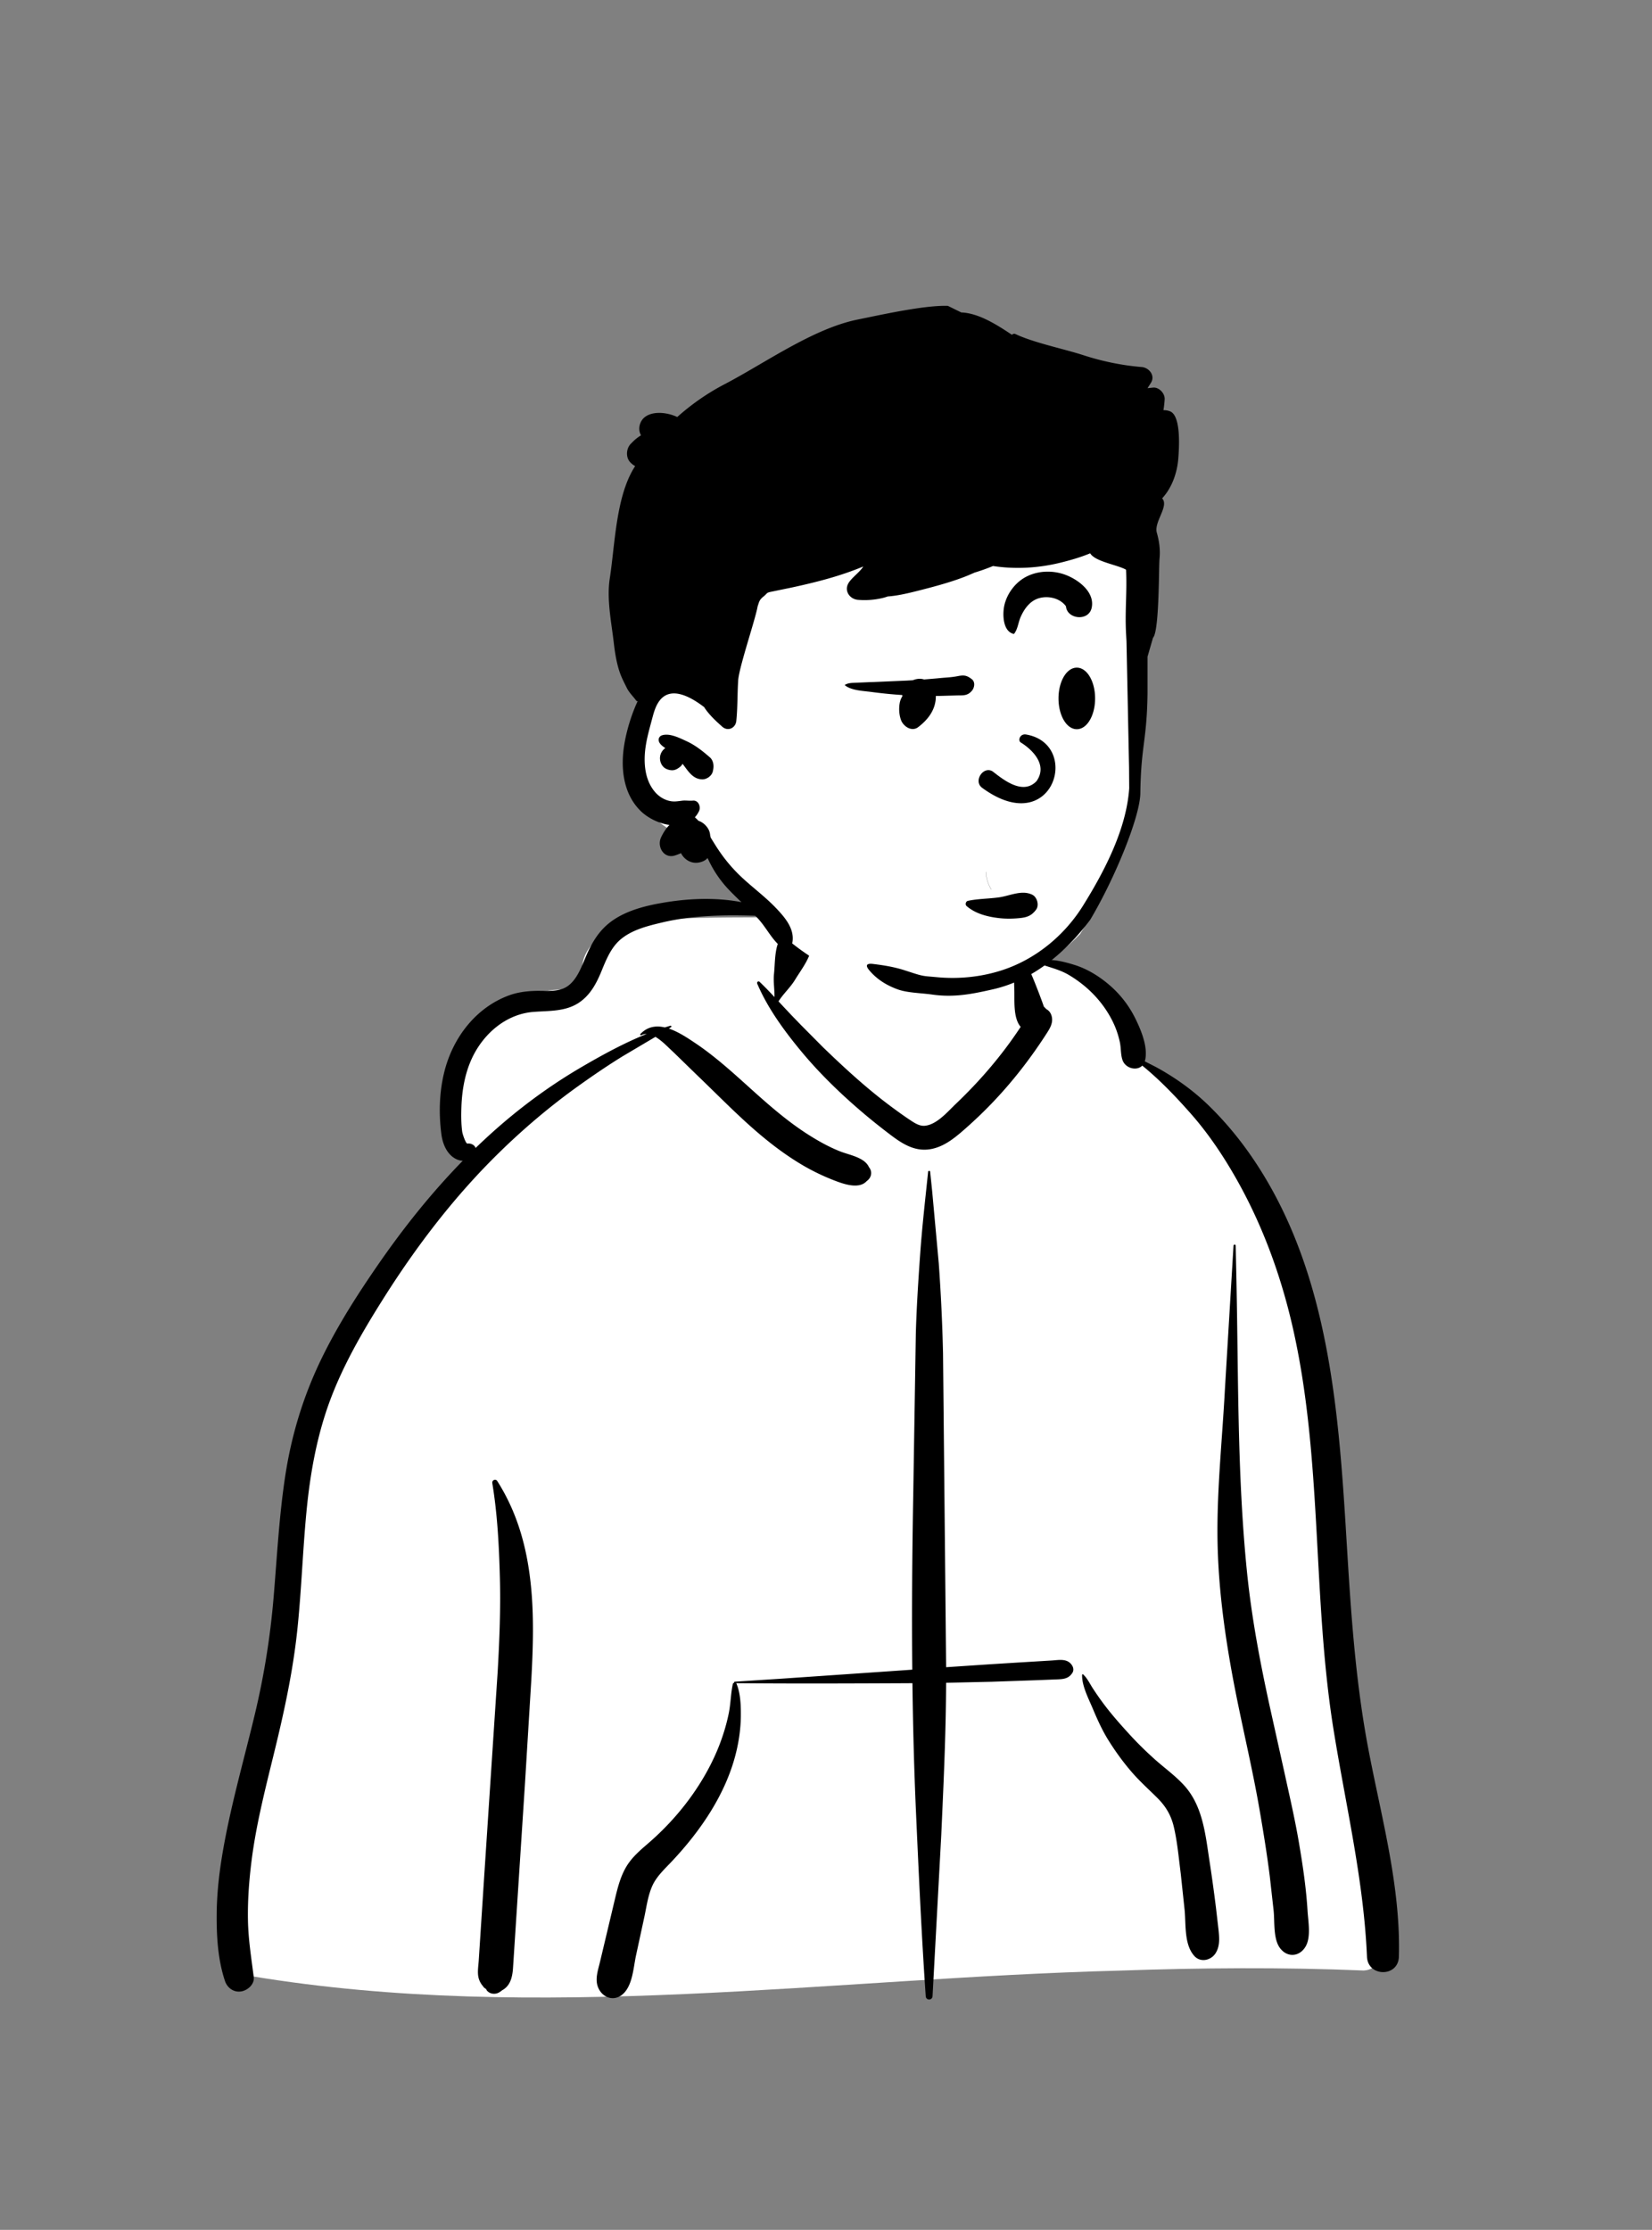 <svg xmlns="http://www.w3.org/2000/svg" width="741" height="1000" fill="none" fill-rule="evenodd" xmlns:v="https://vecta.io/nano"><rect width="100%" height="100%" fill="#808080" stroke="none"/><path fill="#fff" d="M611.682 883.683c12.607-.609 7.536-22.66 6.632-30.759-9.981-29.578-7.635-61.85-11.56-92.853l-8.231-86.713c-5.191-58.705-42.467-178.212-85.006-197.431-5.359-23.514-27.492-45.463-55.494-45.463-19.099-22.609-42.088-38.52-71.573-35.307-12.185.554-24.002 13.478-35.677 15.974-6.537.901-64.552-1.419-76.173 5.483-8.095 4.156-15.403 11.837-13.023 21.616 3.798 11.848-8.004-.972-32.623 11.673-50.202 30.153-20.204 70.49-18.874 71.739-31.328 43.59-58.711 78.954-71.38 132.233-8.211 39.556-7.287 80.39-14.166 120.149-2.43 13.786-6.156 27.1-10.189 40.488-4.37 17.52-6.495 61.188-8.904 61.579-4.388 1.09 2.536 10.1 7.186 10.107 128.908 21.383 259.847.886 389.447-2.463 36.524-1.27 73.087-1.563 109.608-.052z"/><path fill="#000" d="M416.303 525.489a.46.46 0 0 1 .917 0l.91 8.787 2.946 32.221c.964 13.443 1.608 26.883 1.919 40.357l1.389 140.814 19.047-1.273 12.928-.808 10.99-.667 4.524-.277c3.057-.189 6.531-.959 8.668 1.749.856 1.084 1.285 2.493.487 3.78-1.84 2.969-4.666 2.865-7.863 2.994l-9.049.357-19.391.67-20.35.46c-.069 19.815-.888 39.606-1.775 59.399l-.401 8.907-3.909 72.251c-.136 1.97-2.922 1.966-3.057 0-1.867-27.09-3.099-54.238-4.32-81.364-.886-19.668-1.401-39.342-1.646-59.017l-2.69.021c-25.456.111-50.907.222-76.364-.017.043.05.084.101.113.167 1.842 4.349 2.017 9.899 1.972 14.566-.052 5.353-.772 10.641-2.005 15.846-4.417 18.649-15.81 35.352-28.785 49.161l-.424.449c-3.06 3.235-6.572 6.484-8.451 10.603-1.92 4.206-2.586 9.126-3.533 13.646l-.111.519-3.703 17.108c-1.177 5.434-1.511 13.359-5.812 17.279-4.013 3.658-9.329 1.748-11.218-2.962-1.475-3.676-.006-7.713.868-11.387l6.843-28.767c1.125-4.691 2.353-9.413 4.78-13.628 2.486-4.316 6.13-7.445 9.849-10.647 7.041-6.062 13.506-13.003 18.972-20.518s10.136-15.792 13.411-24.499c1.64-4.359 2.983-8.888 3.91-13.452.881-4.332.874-8.819 1.816-13.105.065-.296.315-.499.601-.589-.068-.191.036-.449.303-.466l20.82-1.338 55.502-3.818 3.267-.236c-.253-26.252-.038-52.51.436-78.772l1.16-72.252c.356-11.951 1.124-23.874 1.978-35.8.874-12.197 2.273-24.291 3.531-36.452zM220.817 665.128c-.222-1.338 1.461-2.166 2.236-.943 8.866 13.974 13.14 29.153 14.942 45.505 1.591 14.433 1.122 29.073.33 43.544l-2.829 46.289-1.533 23.655-3.845 59.301c-.275 4.242-1.238 8.099-4.89 10.071-.462.386-.944.733-1.506 1.033-1.973 1.055-4.59.522-5.731-1.503l.457.301c.399.251-.049-.1-1.342-1.05l-1.098-1.421c-.798-1.199-1.307-2.377-1.512-3.803-.318-2.214.094-4.644.239-6.869l2.52-38.886 5.974-90.698c.804-14.097 1.367-28.207.986-42.328-.38-14.043-1.095-28.324-3.398-42.198zm76.692-260.311l.492-.082c17.609-2.925 36.756-2.378 52.849 6.111.133.07.072.291-.077.284l-5.18-.207c-16.398-.642-32.745-1.022-48.868 2.831l-1.651.397c-5.806 1.417-11.87 3.151-16.534 6.986-4.457 3.666-6.677 9.321-8.811 14.527l-.286.687c-2.165 5.142-4.906 10.018-9.653 13.233-6.148 4.164-13.541 3.654-20.591 4.219-12.411.998-22.559 9.993-27.608 21.001-3.057 6.665-4.361 14.138-4.619 21.427-.133 3.711-.151 7.567.343 11.253.158 1.179 1.615 5.473 2.358 5.37 1.651-.229 3.16.632 3.675 1.952 4.078-3.94 8.274-7.767 12.604-11.455 10.795-9.193 22.422-17.525 34.667-24.685 9.345-5.465 19.202-10.88 29.41-14.973-.809-.017-1.607.144-2.378.545-.338.177-.674-.247-.407-.528 3.215-3.383 7.066-3.864 10.948-2.962l2.49-.761c.414-.12.621.45.283.671l-.954.609c4.235 1.419 8.394 4.208 11.686 6.408 9.457 6.321 17.781 14.047 26.219 21.629l1.534 1.375c7.427 6.632 15.044 13.076 23.482 18.397 4.417 2.785 9.057 5.361 13.924 7.277 4.174 1.644 10.97 2.679 12.925 7.091 1.738 2.111 1.012 4.805-1.023 6.226-3.433 3.777-10.299 1.337-14.389-.237-4.93-1.896-9.707-4.176-14.263-6.85-8.844-5.193-16.999-11.649-24.595-18.516-7.934-7.173-15.418-14.793-23.135-22.191l-9.958-9.686-1.682-1.593c-1.709-1.603-4.144-4.102-6.747-5.614l-14.745 8.732c-6.784 4.189-13.369 8.681-19.852 13.32-12.481 8.931-24.308 18.933-35.288 29.655-20.138 19.662-37.294 42.115-52.282 65.889l-1.138 1.812c-8.517 13.607-16.571 27.654-22.282 42.69-6.283 16.546-9.339 33.945-10.999 51.509-1.648 17.438-2.204 34.963-4.045 52.385-1.889 17.867-5.609 35.34-9.841 52.781l-1.01 4.135c-3.829 15.619-7.781 31.238-9.75 47.226-1.051 8.54-1.683 17.197-1.54 25.806.144 8.66 1.504 17.128 2.602 25.696.421 3.282-2.809 6.022-5.7 6.457-3.324.499-6.179-1.622-7.213-4.71-3.221-9.626-3.806-20.267-3.705-30.371.102-10.258 1.411-20.448 3.253-30.529 3.623-19.829 9.214-39.248 13.891-58.839 4.122-17.269 6.888-34.567 8.379-52.257 1.548-18.353 2.475-36.768 5.299-54.989 2.787-17.989 8.031-35.171 15.94-51.573 7.202-14.934 16.178-28.991 25.59-42.616 11.428-16.545 23.98-32.288 38.011-46.633-1.26-.054-2.554-.461-3.743-1.203-3.636-2.268-5.329-6.704-5.849-10.755-1.219-9.476-.925-19.369 1.512-28.634 3.932-14.946 14.135-28.226 28.922-33.613 3.806-1.387 7.852-1.893 11.886-1.993 3.828-.095 8.008.404 11.701-.809 5.879-1.933 8.399-8.857 10.606-14.105l.102-.241c2.83-6.688 6.227-12.421 12.357-16.597 6.541-4.456 14.735-6.483 22.451-7.792zm167.311 26.45c5.291-1.835 11.907-.169 17.081 1.434 5.765 1.788 11.093 5.079 15.66 8.989a47.25 47.25 0 0 1 11.614 14.9l.269.548c2.57 5.275 5.496 12.517 4.2 18.312a6.01 6.01 0 0 1-.127.476c10.498 5.169 20.194 11.642 28.637 19.847 9.831 9.553 18.156 20.424 25.201 32.168 27.979 46.646 32.903 102.667 36.208 155.862l.824 13.488c1.794 29.125 3.894 58.182 9.349 86.905l.398 2.073c5.83 30.074 14.176 60.377 13.331 91.227-.254 9.244-13.914 9.181-14.31 0-1.491-34.555-9.555-67.918-15.015-101.933-9.608-59.844-4.794-121.54-18.407-180.785-5.342-23.25-13.618-45.802-25.435-66.556-5.838-10.252-12.516-20.159-20.34-29.003-6.731-7.611-13.727-14.935-21.593-21.333-2.514 2.518-7.536 1.235-8.848-2.436-.901-2.522-.639-5.472-1.217-8.114-.537-2.452-1.277-4.883-2.264-7.192-1.966-4.603-4.851-9.022-8.183-12.747-3.598-4.026-7.734-7.371-12.362-10.133-4.66-2.781-9.757-3.611-14.671-5.643-.166-.068-.181-.29 0-.354zm20.558 319.828a.28.28 0 0 1 .47-.195c1.855 1.707 2.976 4.157 4.342 6.257 1.574 2.421 3.228 4.793 4.962 7.103 3.474 4.629 7.341 8.992 11.239 13.266 3.626 3.976 7.49 7.783 11.498 11.372 4.343 3.89 9.21 7.36 13.155 11.666 8.234 8.987 9.564 21.32 11.301 32.901l.19 1.252c1.06 6.873 2.009 13.764 2.864 20.665l1.171 10.082.103 1.067c.303 3.294.384 6.637-1.508 9.515-2.025 3.08-6.63 4.159-9.367 1.206-4.704-5.073-3.822-14.084-4.434-20.61l-1.721-16.169-.326-2.69c-.757-6.123-1.372-12.368-2.772-18.384-1.235-5.298-3.588-9.297-7.448-13.135-3.889-3.866-7.93-7.475-11.519-11.639-3.808-4.416-7.242-9.151-10.336-14.093-2.647-4.227-4.769-8.827-6.712-13.422l-.323-.766c-1.878-4.48-4.976-10.313-4.829-15.249zm67.911-192.463c.041-.625.965-.634.978 0l.341 16.126c.897 43.315.344 86.733 4.69 129.899 2.049 20.353 5.823 40.407 10.191 60.377l6.806 30.632c2.171 9.96 4.499 19.969 6.221 30.022 1.692 9.88 3.208 19.836 3.888 29.844l.084 1.305c.293 4.848 1.691 11.977-.979 16.274-2.892 4.655-8.429 4.739-11.528.295-2.91-4.172-2.187-11.592-2.701-16.569l-1.702-15.203c-1.224-9.868-2.838-19.713-4.515-29.514-3.495-20.409-8.563-40.562-12.304-60.939-3.834-20.88-6.559-41.909-6.674-63.168-.114-21.44 2.155-42.838 3.301-64.231l3.903-65.15zm-204.61-134.725c1.163-3.916 5.267-6.364 9.271-5.264 3.669 1.008 6.698 5.462 5.264 9.272-1.566 4.158-4.301 7.703-6.608 11.482-2.13 3.492-5.238 6.241-7.408 9.671l2.391 2.579 3.61 3.821 4.171 4.32 9.879 9.94c9.883 9.533 19.923 18.754 30.992 26.918 2.52 1.858 5.059 3.705 7.67 5.435l.973.645c1.791 1.173 3.789 2.326 5.953 2.127 5.257-.483 10.007-6.066 13.619-9.541l.189-.181c8.953-8.519 17.243-17.832 24.491-27.847a201.88 201.88 0 0 0 4.684-6.777c-3.504-4.094-2.667-12.084-2.86-17.048-.136-3.49-.147-6.982-.166-10.475l-.009-.704c-.043-2.261-.145-4.43 1.322-6.29.086-.108.263-.104.372-.048 2.009 1.053 2.628 2.817 3.486 4.794l.089.206 3.054 7.157c1.059 2.5 2.03 5.036 3.013 7.566l1.323 3.546.806 2.266.065.058a6.83 6.83 0 0 1 .942.976c1.121.561 2.012 1.583 2.43 3.084.91 3.269-.973 5.934-2.652 8.529-6.823 10.541-14.601 20.586-23.247 29.698-4.294 4.527-8.811 8.851-13.515 12.952l-.822.712c-4.224 3.631-8.811 7.07-14.453 7.92-6.603.993-11.977-2.291-17.032-6.073l-.504-.38c-4.792-3.628-9.487-7.382-14.036-11.31-9.275-8.008-18.098-16.606-25.929-26.039-7.617-9.176-15.147-19.435-19.842-30.476-.286-.672.466-1.376 1.056-.814 2.294 2.183 4.5 4.485 6.681 6.816.06-3.432-.573-6.893-.221-10.346.43-4.198.306-8.835 1.508-12.877z"/><path fill="#fff" d="M507.174 315.723c-1.404-12.339.413-38.128.534-39.695.77-9.906-3.871-49.021-12.644-45.417-14.717-11.651-34.319-14.223-52.648-15.452-38.073-2.553-78.575 3.308-107.974 28.931-14.538 13.306-28.693 32.66-27.555 52.811-13.209 19.101-31.832 45.303-15.373 67.634 5.594 7.134 14.486 9.791 21.514 15.194 14.136 11.402 23.005 27.766 37.275 39.101 37.807 33.975 97.052 38.643 134.197 0 22.674-35.83 27.726-67.428 22.674-103.107-3.397-23.987 2.739 24.071 0 0z"/><path d="M388.933 142.435c10.746-2.22 27.116-5.602 36.25-5.263l5.992 2.948c7.823.313 15.895 5.469 22.72 10.019.392-.394 1.024-.597 1.596-.323 5.288 2.523 12.966 4.592 20.036 6.496 3.776 1.018 7.379 1.988 10.352 2.956 8.501 2.768 17.32 4.595 26.229 5.332 3.352.277 6.221 3.897 4.099 7.143l-1.487 2.339.819-.086 1.639-.17c2.696-.272 5.389 2.606 5.229 5.23-.1 1.651-.278 3.283-.541 4.895 1.027-.022 2.047.132 3.034.549 4.994 2.109 3.974 16.841 3.6 21.367-.518 6.28-2.867 12.933-7.228 17.633 1.759 1.827.522 4.766-.772 7.838-1.101 2.617-2.243 5.331-1.611 7.537.998 3.503 1.553 7.235 1.279 10.881l-.088 1.092c-.079.925-.124 3.182-.183 6.134-.194 9.681-.538 26.837-2.719 29.018l-2.458 8.5V311c-.147 10.672-.884 16.508-1.618 22.324-.733 5.811-1.465 11.601-1.602 22.176 0 10.5-11.427 38.423-22.5 57-11.044 14.618-25.562 27.038-43.5 31.135-9.667 2.211-17.715 3.774-27.5 2.365-1.463-.212-3.071-.36-4.727-.513-3.71-.342-7.66-.706-10.773-1.852-4.983-1.84-9.313-4.547-12.666-8.604-1.586-1.924-1.403-3.125 1.755-2.74 4.775.579 9.135 1.277 13.713 2.69L410 436.5c3.629 1.163 4.801 1.259 7.531 1.483l2.477.218c9.766.946 19.68-.006 29.034-2.968 15.231-4.827 28.349-15.584 36.757-29.1 9.98-16.021 19.483-34.633 20.701-52.633l-.062-9.403-1.156-56.482-.183-3.365c-.291-5.33-.156-10.021-.022-14.729.129-4.471.257-8.957.022-14.021-1.379-.808-3.615-1.509-6.003-2.257-4.125-1.293-8.703-2.728-10.096-5.104-4.416 1.826-9.06 3.144-13.333 4.194-9.898 2.435-20.174 3.026-30.249 1.501-2.717 1.123-5.489 2.11-8.303 2.959l-2.281.994c-6.784 2.902-15.879 5.329-23.041 7.129l-1.759.439c-3.769.929-7.862 1.844-11.873 2.132a17.38 17.38 0 0 1-2.147.658c-3.652.888-7.443 1.168-11.186.855-3.647-.307-6.282-3.992-4.273-7.443.74-1.27 2.047-2.53 3.352-3.789 1.282-1.236 2.563-2.471 3.304-3.713-5.199 2.166-10.567 3.966-15.981 5.493-5.467 1.539-11.011 2.837-16.563 4.031l-4.418.906-4.491.921c-1.43.303-1.626.509-2.133 1.039-.245.255-.562.587-1.125 1.042-1.678 1.346-1.92 2.109-2.445 3.769l-.238.744c-.433 2.499-1.969 7.688-3.635 13.316-2.305 7.783-4.857 16.404-5.081 19.906-.158 2.486-.222 4.978-.287 7.47-.092 3.55-.183 7.099-.547 10.625-.333 3.184-3.751 4.821-6.275 2.597l-.89-.792-.441-.402c-2.159-1.957-4.253-4.031-5.981-6.367a20.73 20.73 0 0 1-.894-1.337c-.045 0-.085-.013-.13-.046l-.479-.36c-5.276-3.927-14.089-9.046-19.233-2.523-1.64 2.078-2.479 4.725-3.175 7.278l-1.223 4.569c-.79 2.982-1.534 5.982-1.969 9.034-.985 6.836-.49 14.716 4.214 20.195 1.879 2.192 4.468 3.758 7.357 4.169 1.407.193 2.799.009 4.192-.175l.61-.08c.848-.105 1.681-.067 2.514-.028.761.035 1.524.071 2.3-.004 2.583-.255 3.711 2.837 2.746 4.781-.522 1.044-1.136 1.944-1.833 2.707.56.483 1.096 1.005 1.611 1.553 1.526.489 2.895 1.539 3.92 2.929.829 1.122 1.258 2.342 1.331 3.627a15.52 15.52 0 0 1 .241.978l1.4 2.271.922 1.473c3.561 5.61 7.515 10.359 12.426 14.834 1.751 1.594 3.557 3.126 5.363 4.658 3.072 2.606 6.144 5.212 8.942 8.121l.524.548c4.141 4.365 8.507 9.648 6.886 15.995-.417 1.631-2.694 2.805-4.181 1.702-2.859-2.122-4.87-4.986-6.892-7.867-1.359-1.936-2.723-3.879-4.353-5.61-2.117-2.249-4.35-4.382-6.582-6.515-2.171-2.074-4.341-4.148-6.406-6.329-3.96-4.175-7.084-8.904-9.438-14.109-.94 1.037-2.309 1.774-4.207 2.061-3.262.489-6.302-1.422-7.724-4.247a24.69 24.69 0 0 1-2.785 1.057c-4.945 1.514-8.056-3.985-6.19-8.049.997-2.179 2.243-4.071 3.79-5.663-4.834-.665-9.753-3.163-12.929-6.281-7.971-7.835-9.066-19.609-7.273-30.079.953-5.551 2.596-11.167 4.73-16.379.371-.907.769-1.82 1.206-2.72-.242-.007-.49-.111-.646-.313-.493-.674-1.022-1.305-1.548-1.932-1.013-1.209-2.014-2.403-2.718-3.855l-.658-1.33c-.791-1.59-1.592-3.201-2.199-4.847-1.598-4.312-2.38-9.178-2.902-13.738-.236-2.042-.525-4.135-.817-6.254-1.045-7.565-2.137-15.477-1.021-22.723.558-3.623 1.004-7.541 1.465-11.588 1.55-13.602 3.266-28.664 9.937-38.889a7.6 7.6 0 0 1-1.344-.9l-.208-.181-.337-.306c-2.471-2.235-2.257-6.425 0-8.689l.712-.715c.903-.896 1.681-1.607 3.139-2.583.216-.144.435-.28.658-.407-.763-1.41-1.028-3.059-.497-4.878 1.853-6.338 10.972-6.114 16.752-3.35 6.394-5.707 13.485-10.661 21.17-14.673 5.076-2.649 10.387-5.75 15.844-8.937 14.222-8.304 29.432-17.186 44.037-20.127l4.105-.842zM307.222 332.05c-3.029-1.408-7.131-3.316-10.28-2.288-1.442.47-1.866 1.996-1.214 3.118h-.052l.135.216c.599.913 1.368 1.531 2.21 2.118l.394.269c-1.056.75-1.865 1.833-2.218 3.216-.566 2.198.353 4.899 2.44 6.001a6.42 6.42 0 0 0 2.687.724c1.335.06 2.448-.555 3.458-1.324l.3-.235c.444-.352.803-.822 1.089-1.33.343.443.679.898 1.014 1.352 2.042 2.767 4.073 5.52 7.766 5.621 2.054.058 4.377-1.579 4.801-3.66a15.83 15.83 0 0 0 .094-.452l.03-.148c.397-1.95.111-4.233-1.487-5.629-3.209-2.792-6.523-5.434-10.417-7.221l-.75-.348zm140.824 70.384c4.931-.686 10.233-3.479 14.942-1.209 2.202 1.06 3.247 4.688 1.758 6.704-2.273 3.08-4.62 3.589-8.31 3.885-2.766.222-5.548.239-8.307-.08l-.702-.086c-4.923-.636-10.04-2.01-13.854-5.319-.78-.677-.381-2.139.621-2.351 4.529-.953 9.267-.905 13.852-1.544zm-5.803-11.354c-.002-.04.059-.04.061 0 .119 2.818.911 5.431 2.375 7.842.02.034-.033.065-.053.031a16.32 16.32 0 0 1-2.383-7.873zm15.542-58.16c4.926 2.995 12.431 9.976 7.132 17.399-6.237 6.545-15.217-.959-19.643-4.353-4.103-2.63-8.713 4.135-4.906 7.206 31.977 23.676 44.955-19.469 19.909-23.772-2.758-.474-3.782 2.594-2.492 3.52zm25.211-33.507c1.157 0 2.263.393 3.271 1.119.991.715 1.889 1.759 2.636 3.06 1.415 2.463 2.3 5.864 2.3 9.624s-.885 7.161-2.3 9.624c-.747 1.301-1.645 2.345-2.636 3.06-1.008.726-2.114 1.119-3.271 1.119s-2.263-.393-3.27-1.119c-.992-.715-1.889-1.759-2.637-3.06-1.415-2.463-2.299-5.864-2.299-9.624s.884-7.161 2.299-9.624c.748-1.301 1.645-2.345 2.637-3.06 1.007-.726 2.114-1.119 3.27-1.119zm-53.564 3.835l.435-.082c2.541-.462 3.825-.307 6.037 1.425 1.663 1.301 1.186 3.864 0 5.233-2.067 2.385-4.086 1.962-6.917 2.053l-.199.007-7.082.199-1.938.012c.069 5.976-3.377 10.526-7.914 13.985-2.933 2.237-6.642-.344-7.689-3.128-.865-2.304-1.051-5.137-.602-7.659.166-.93.513-1.939 1.042-2.8l.15-.231-.025-.33c-.005-.082 0-.161-.002-.242-4.212-.256-8.4-.678-12.587-1.209l-1.395-.181c-3.573-.473-8.821-.625-11.713-2.949-.091-.075-.058-.237.038-.289 1.59-.856 3.203-.807 4.98-.886l.256-.012 5.794-.25 1.934-.06 14.837-.645 2.578-.152c.9-.378 1.856-.603 2.801-.645a6.43 6.43 0 0 1 2.243.298l5.41-.454 1.802-.168c2.543-.242 5.216-.347 7.726-.84zm31.224-44.788c5.435-2.671 12.044-2.736 17.642-.526l.371.151c5.654 2.346 12.467 7.766 10.992 14.516-1.35 6.179-11.041 5.132-11.532-.708-3.129-4.336-10.146-5.287-14.557-2.53-2.675 1.673-4.511 4.489-5.766 7.329-1.07 2.419-1.271 5.405-2.914 7.512-.054.069-.161.081-.238.063-4.9-1.134-5.014-8.92-4.178-12.697 1.214-5.491 5.11-10.617 10.18-13.11z" fill="#000"/></svg>
